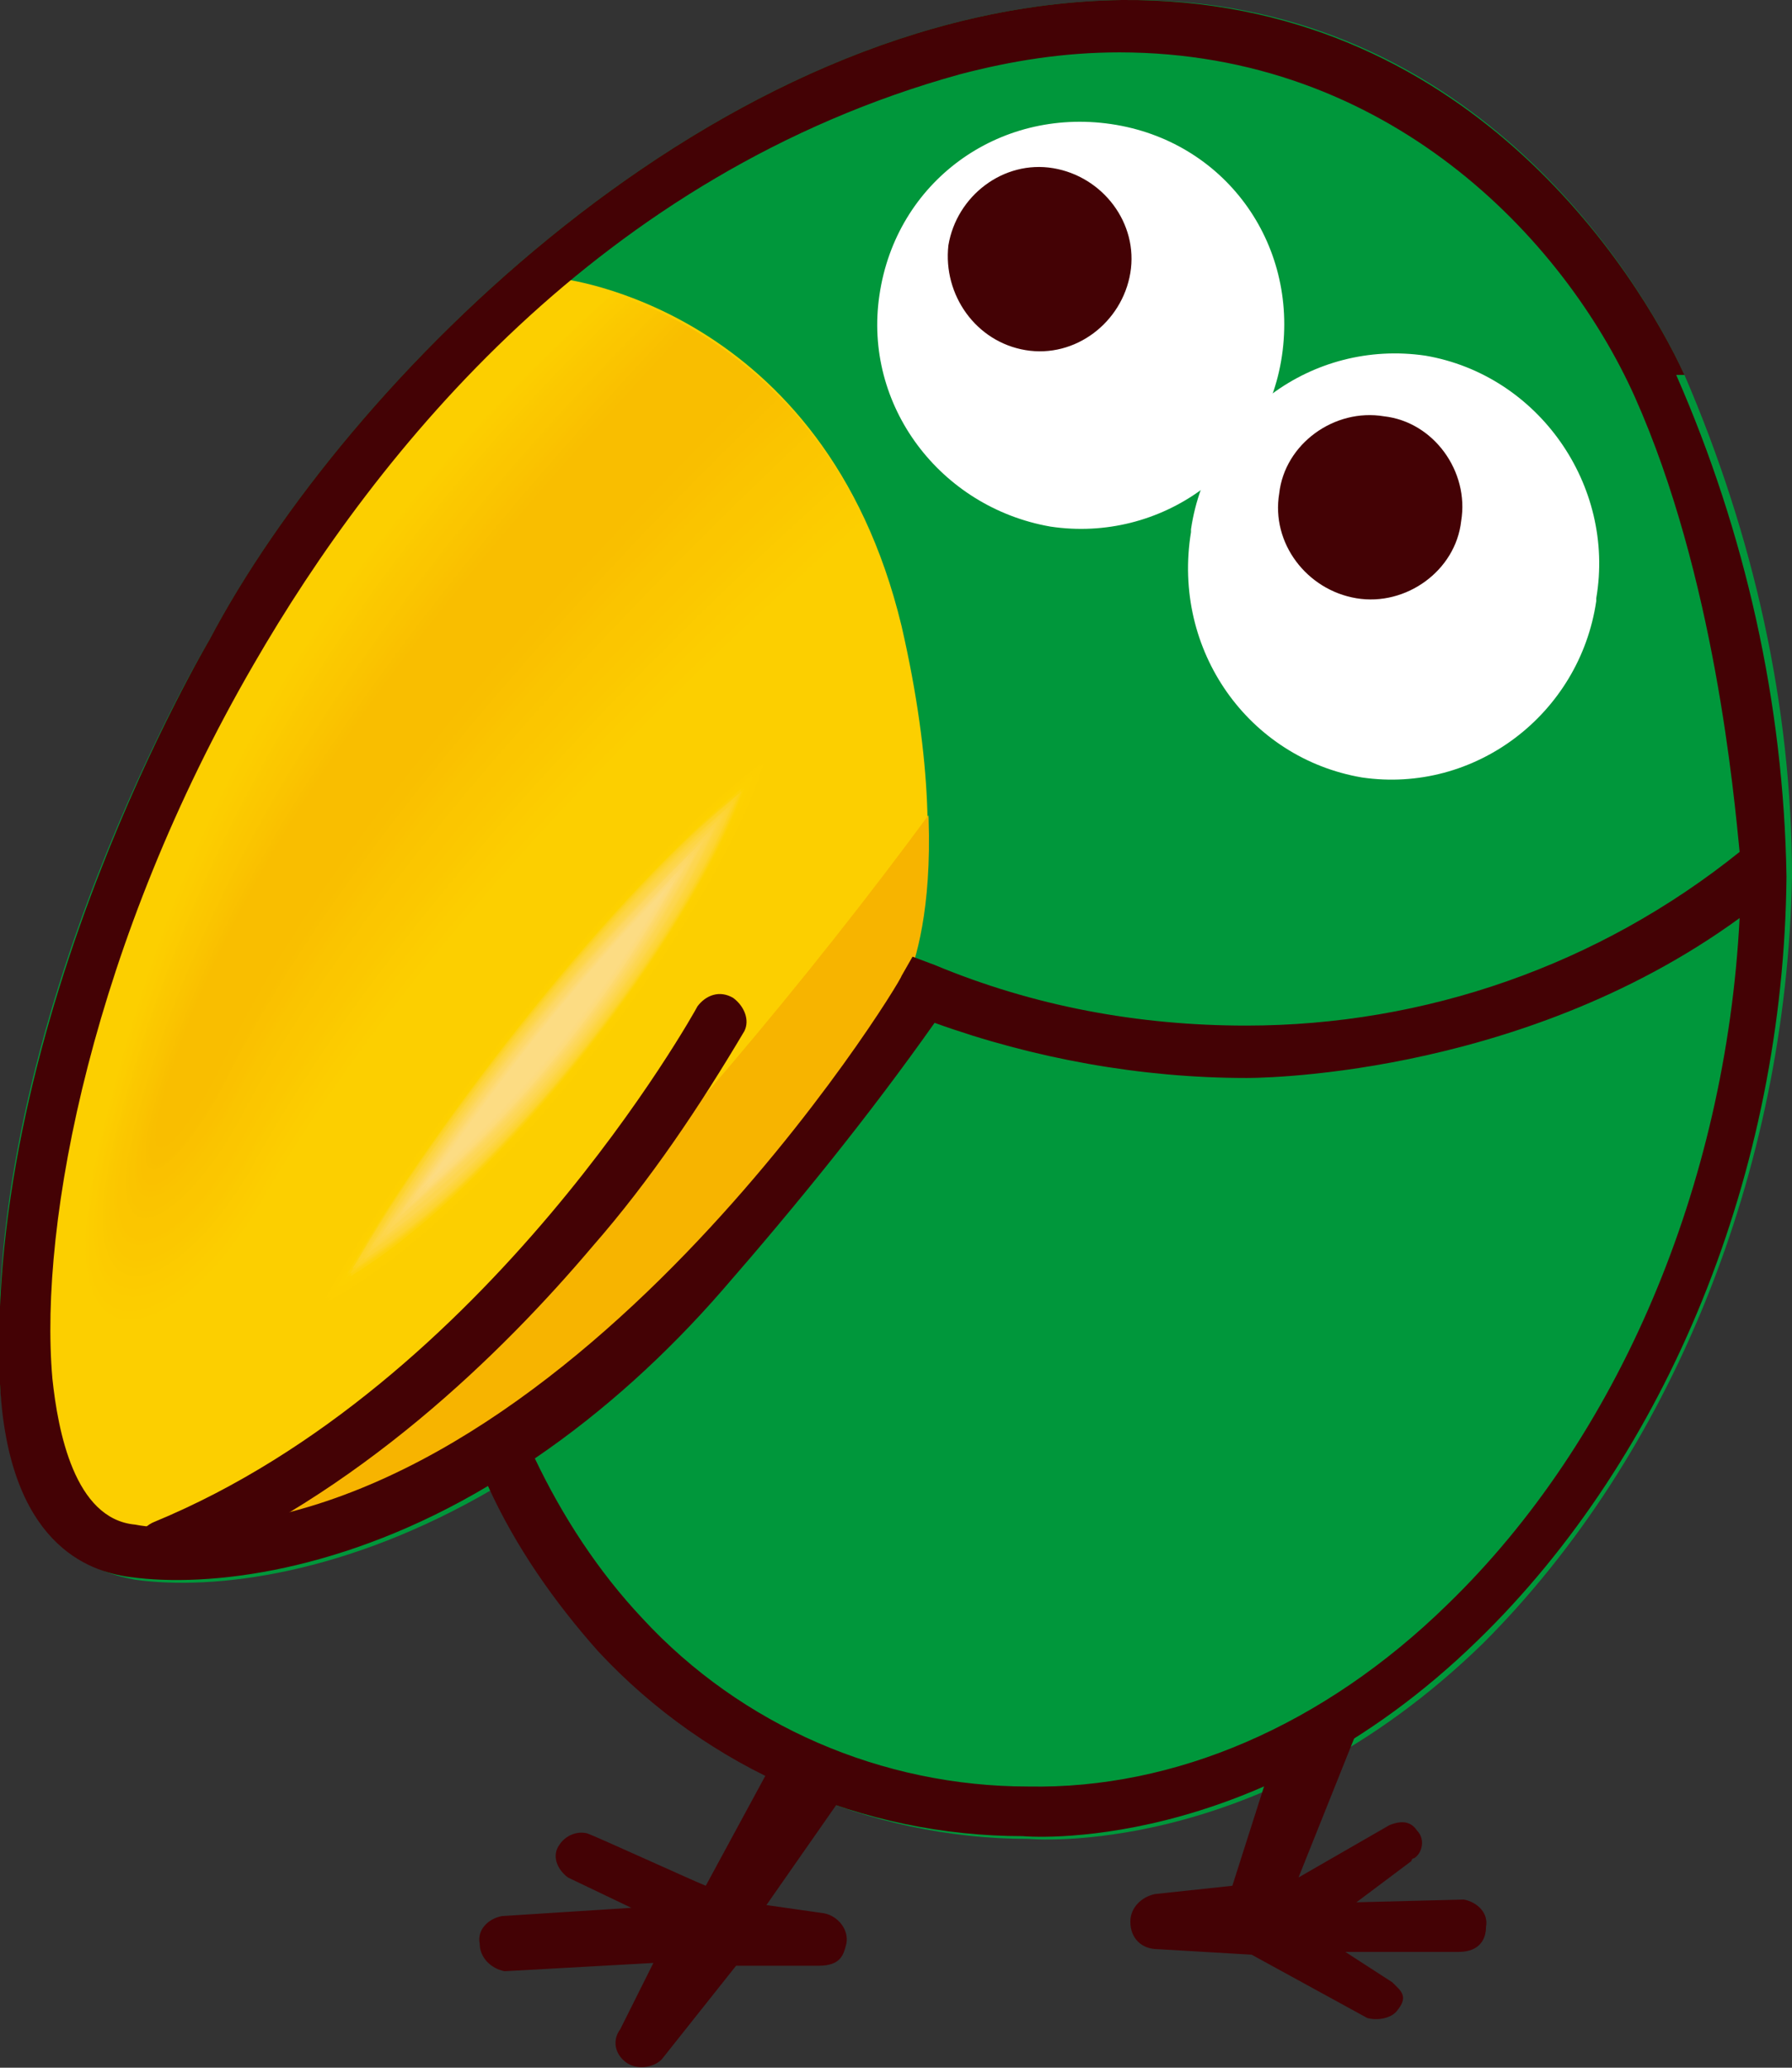 <?xml version="1.0" encoding="utf-8"?>
<!-- Generator: Adobe Illustrator 26.1.0, SVG Export Plug-In . SVG Version: 6.00 Build 0)  -->
<svg version="1.1" id="レイヤー_1" xmlns="http://www.w3.org/2000/svg" xmlns:xlink="http://www.w3.org/1999/xlink" x="0px"
	 y="0px" viewBox="0 0 65 75" style="enable-background:new 0 0 65 75;" xml:space="preserve">
<rect x="0" y="0" width="65" height="75" fill="#333333" stroke="none"/>
<style type="text/css">
	.st0{fill:#00973B;}
	.st1{fill:#440205;}
	.st2{fill:#FFFFFF;}
	.st3{fill:#FCCF00;}
	.st4{clip-path:url(#SVGID_00000096737550020832891820000011327328074867158441_);}
	.st5{fill:#FCCE00;}
	.st6{fill:#FCCD00;}
	.st7{fill:#FCCC00;}
	.st8{fill:#FCCB00;}
	.st9{fill:#FBCA00;}
	.st10{fill:#FBC900;}
	.st11{fill:#FBC800;}
	.st12{fill:#FBC700;}
	.st13{fill:#FBC600;}
	.st14{fill:#FAC500;}
	.st15{fill:#FAC400;}
	.st16{fill:#FAC300;}
	.st17{fill:#FAC200;}
	.st18{fill:#FAC100;}
	.st19{fill:#F9C000;}
	.st20{fill:#F9BF00;}
	.st21{fill:#F9BE00;}
	.st22{clip-path:url(#SVGID_00000111871799267398316510000016229436547302494379_);}
	.st23{clip-path:url(#SVGID_00000159439369524105714580000002780400074909233831_);}
	.st24{fill:url(#SVGID_00000057146360488944995060000004904463362730110905_);}
	.st25{fill:#FDD000;}
	.st26{fill:#FDD100;}
	.st27{fill:#FDD200;}
	.st28{fill:#FDD204;}
	.st29{fill:#FDD209;}
	.st30{fill:#FDD20E;}
	.st31{fill:#FDD212;}
	.st32{fill:#FDD215;}
	.st33{fill:#FDD219;}
	.st34{fill:#FDD21B;}
	.st35{fill:#FDD31E;}
	.st36{fill:#FDD320;}
	.st37{fill:#FDD322;}
	.st38{fill:#FDD324;}
	.st39{fill:#FDD326;}
	.st40{fill:#FDD328;}
	.st41{fill:#FDD32A;}
	.st42{fill:#FDD32C;}
	.st43{fill:#FDD42E;}
	.st44{fill:#FDD430;}
	.st45{fill:#FDD431;}
	.st46{fill:#FDD433;}
	.st47{fill:#FDD434;}
	.st48{fill:#FDD436;}
	.st49{fill:#FDD437;}
	.st50{fill:#FDD439;}
	.st51{fill:#FDD53A;}
	.st52{fill:#FDD53C;}
	.st53{fill:#FDD53D;}
	.st54{fill:#FDD53F;}
	.st55{fill:#FDD540;}
	.st56{fill:#FDD541;}
	.st57{fill:#FDD542;}
	.st58{fill:#FDD544;}
	.st59{fill:#FDD545;}
	.st60{fill:#FDD546;}
	.st61{fill:#FDD548;}
	.st62{fill:#FDD649;}
	.st63{fill:#FDD64A;}
	.st64{fill:#FDD64B;}
	.st65{fill:#FDD64C;}
	.st66{fill:#FDD64E;}
	.st67{fill:#FDD64F;}
	.st68{fill:#FDD650;}
	.st69{fill:#FDD651;}
	.st70{fill:#FDD652;}
	.st71{fill:#FDD653;}
	.st72{fill:#FDD654;}
	.st73{fill:#FDD756;}
	.st74{fill:#FDD757;}
	.st75{fill:#FDD758;}
	.st76{fill:#FDD759;}
	.st77{fill:#FDD75A;}
	.st78{fill:#FDD75B;}
	.st79{fill:#FDD75C;}
	.st80{fill:#FDD75D;}
	.st81{fill:#FDD75E;}
	.st82{fill:#FDD75F;}
	.st83{fill:#FDD760;}
	.st84{fill:#FDD862;}
	.st85{fill:#FDD863;}
	.st86{fill:#FDD864;}
	.st87{fill:#FDD865;}
	.st88{fill:#FDD866;}
	.st89{fill:#FDD867;}
	.st90{fill:#FDD868;}
	.st91{fill:#FDD869;}
	.st92{fill:#FDD86A;}
	.st93{fill:#FDD86B;}
	.st94{fill:#FDD86C;}
	.st95{fill:#FDD96D;}
	.st96{fill:#FDD96E;}
	.st97{fill:#FDD96F;}
	.st98{fill:#FDD970;}
	.st99{fill:#FDD971;}
	.st100{fill:#FDD972;}
	.st101{fill:#FDDA73;}
	.st102{fill:#FDDA74;}
	.st103{fill:#FDDA75;}
	.st104{fill:#FDDA76;}
	.st105{fill:#FDDA77;}
	.st106{fill:#FCDA78;}
	.st107{fill:#FDDB79;}
	.st108{fill:#FDDB7A;}
	.st109{fill:#FDDB7B;}
	.st110{fill:#FDDB7C;}
	.st111{fill:#FCDB7D;}
	.st112{fill:#FCDB7E;}
	.st113{fill:#FCDB7F;}
	.st114{fill:#FCDB80;}
	.st115{fill:#FCDB81;}
	.st116{fill:#FCDB82;}
	.st117{fill:#FCDC83;}
</style>
<g id="レイヤー_2_00000129177902623365098860000004012429340500189601_">
	<g id="素材">
		<g id="ミニキョロちゃん_1">
			<path class="st0" d="M65,31.8c-0.2,10.7-4.4,21-11.2,27.8c-8.1,7.9-16.5,7.1-16.5,7.1c-5.8,0-11.4-2.5-15.4-6.7
				c-1.7-1.8-3-3.8-4-6c-5.3,3.1-10.1,3.7-13,3.3C3.3,57,0.4,56,0,50.2c-0.7-13.2,7.6-27,7.6-27C12.5,13.9,26,0.2,40.7,0
				c12.5-0.2,18.7,9.9,20.4,13.6C63.6,19.4,65,25.6,65,31.8"/>
			<path class="st1" d="M22.7,74.8c-0.4-0.3-0.5-0.8-0.2-1.2l1.2-2.4l-5.4,0.3c-0.5-0.1-0.9-0.5-0.9-1c-0.1-0.5,0.3-0.9,0.8-1
				c0,0,0,0,0,0l4.7-0.3l-2.3-1.1c-0.4-0.3-0.6-0.8-0.3-1.2c0.2-0.3,0.6-0.5,1-0.4c0.3,0.1,3.8,1.7,4.3,1.9l2.6-4.8l2.6,1.2l-3,4.3
				l2.1,0.3c0.5,0.1,0.9,0.6,0.8,1.1c-0.1,0.4-0.2,0.8-1,0.8h-3L24,74.7C23.7,75,23.1,75.1,22.7,74.8 M49.6,73.2l-4.2-2.3L42,70.7
				c-0.6,0-1-0.4-1-1c0-0.5,0.4-0.9,0.9-1l2.8-0.3l1.5-4.7c0.2-0.1,3.3-1.7,3.3-1.6l-2.4,6l3.3-1.9c0.5-0.2,0.8-0.1,1,0.2
				c0.3,0.3,0.2,0.8-0.1,1c0,0-0.1,0-0.1,0.1l-2,1.5l3.9-0.1c0.5,0.1,0.9,0.5,0.8,1c0,0.4-0.2,0.9-1,0.9h-4.1l1.7,1.1
				c0.3,0.3,0.6,0.5,0.2,1C50.5,73.2,50,73.3,49.6,73.2L49.6,73.2z"/>
			<path class="st2" d="M38.1,19.1c4,0.6,7.8-2.1,8.4-6.2s-2.1-7.8-6.2-8.4s-7.8,2.1-8.4,6.2c0,0,0,0,0,0
				C31.3,14.7,34.1,18.4,38.1,19.1"/>
			<path class="st2" d="M49.4,28.2c4.1,0.6,7.9-2.3,8.5-6.4c0,0,0-0.1,0-0.1c0.7-4.1-2.1-8.1-6.2-8.8c-4.1-0.6-7.9,2.2-8.5,6.3
				c0,0,0,0.1,0,0.1C42.5,23.6,45.3,27.5,49.4,28.2"/>
			<path class="st1" d="M37.2,12.7c1.8,0.3,3.5-1,3.8-2.8s-1-3.5-2.8-3.8c-1.8-0.3-3.5,1-3.8,2.8c0,0,0,0,0,0
				C34.2,10.7,35.4,12.4,37.2,12.7"/>
			<path class="st1" d="M49.2,21.7c1.8,0.3,3.6-1,3.8-2.8c0.3-1.8-1-3.6-2.8-3.8c-1.8-0.3-3.6,1-3.8,2.8c0,0,0,0,0,0
				C46.1,19.7,47.4,21.4,49.2,21.7"/>
			<path class="st3" d="M32.4,36.4c0,0-13.4,22.3-27.5,19.8c-10.6-1.9,1-38.3,15.4-46.1c0,0,9.6,1,12.4,12.6
				C35,32.7,32.4,36.4,32.4,36.4"/>
			<g>
				<defs>
					<path id="SVGID_1_" d="M32.6,36.2c0,0-13.5,22.6-27.7,20.1c-10.6-1.9,1-38.3,15.4-46.1c0,0,9.6,1,12.4,12.6
						C35,32.7,32.6,36.2,32.6,36.2"/>
				</defs>
				<clipPath id="SVGID_00000057847345803975380690000007942150828695424926_">
					<use xlink:href="#SVGID_1_"  style="overflow:visible;"/>
				</clipPath>
				<g style="clip-path:url(#SVGID_00000057847345803975380690000007942150828695424926_);">
					<path class="st3" d="M33.5,17.6c-0.4-0.8-3.1-5.3-5.5-6.8c-1.3-0.8-2.7-1.5-4.2-2C9.4,21.1,5.8,32.1,3.5,41.3
						c-2.3,9.5,2.8,8.2,6,2.8C15.2,34.3,24.8,25.1,33.5,17.6"/>
					<path class="st3" d="M33.3,17.4c-0.4-0.8-3-5.1-5.3-6.5c-1.3-0.8-2.6-1.5-4.1-1.9C9.8,21,5.9,32,3.6,41.2s2.7,8,5.8,2.7
						C15.1,34.1,24.7,24.8,33.3,17.4"/>
					<path class="st5" d="M33.2,17.2c-0.4-0.8-2.9-4.9-5.1-6.3c-1.2-0.8-2.6-1.4-4-1.9C10.2,20.8,6,31.8,3.7,41.2
						c-2.3,9.1,2.6,7.8,5.7,2.5C15,34,24.7,24.5,33.2,17.2"/>
					<path class="st6" d="M33,17c-0.4-0.7-2.8-4.8-5-6.1c-1.2-0.8-2.5-1.4-3.9-1.9C10.6,20.7,6.2,31.6,3.8,41.1
						c-2.3,8.9,2.5,7.5,5.5,2.4C14.9,33.8,24.6,24.3,33,17"/>
					<path class="st6" d="M32.9,16.8c-0.4-0.7-2.7-4.6-4.8-5.9c-1.2-0.8-2.5-1.4-3.8-1.8C11,20.5,6.4,31.5,3.9,41
						c-2.2,8.7,2.5,7.3,5.4,2.2C14.8,33.6,24.5,24,32.9,16.8"/>
					<path class="st7" d="M32.7,16.6c-0.4-0.7-2.6-4.4-4.7-5.7c-1.1-0.8-2.4-1.4-3.7-1.8C11.4,20.4,6.5,31.3,4,40.9
						C1.8,49.4,6.4,48,9.3,43C14.7,33.4,24.5,23.7,32.7,16.6"/>
					<path class="st8" d="M32.6,16.3c-0.4-0.7-2.5-4.2-4.5-5.4c-1.1-0.7-2.3-1.3-3.6-1.8C11.8,20.3,6.6,31.2,4.1,40.8
						c-2.2,8.3,2.3,6.9,5.1,2C14.6,33.2,24.4,23.5,32.6,16.3"/>
					<path class="st8" d="M32.4,16.1c-0.4-0.7-2.5-4.1-4.3-5.2c-1.1-0.7-2.3-1.3-3.5-1.7C12.2,20.1,6.8,31,4.2,40.7
						c-2.2,8.1,2.2,6.6,4.9,1.8C14.5,33,24.3,23.2,32.4,16.1"/>
					<path class="st9" d="M32.3,15.9c-0.4-0.7-2.4-3.9-4.2-5c-1.1-0.7-2.2-1.3-3.4-1.7C12.6,20,6.9,30.9,4.3,40.7
						c-2.1,7.9,2.1,6.4,4.8,1.7C14.4,32.8,24.3,22.9,32.3,15.9"/>
					<path class="st10" d="M32.1,15.7c-0.4-0.6-2.3-3.7-4-4.8c-1-0.7-2.1-1.2-3.3-1.6C13,19.8,7,30.7,4.4,40.6
						c-2.1,7.7,2.1,6.2,4.6,1.5C14.3,32.6,24.2,22.7,32.1,15.7"/>
					<path class="st11" d="M32,15.5c-0.4-0.6-2.2-3.5-3.8-4.6c-1-0.7-2.1-1.2-3.2-1.6C13.4,19.7,7.2,30.6,4.5,40.5
						c-2,7.5,2,6,4.5,1.4C14.2,32.5,24.1,22.4,32,15.5"/>
					<path class="st11" d="M31.8,15.3c-0.4-0.6-2.1-3.3-3.7-4.3c-1-0.6-2-1.2-3.1-1.6c-11.2,10.1-17.7,21-20.4,31
						c-2,7.3,1.9,5.8,4.3,1.3C14,32.3,24,22.1,31.8,15.3"/>
					<path class="st12" d="M31.7,15.1c-0.4-0.6-2-3.2-3.5-4.1c-0.9-0.6-1.9-1.1-3-1.6C14.3,19.4,7.5,30.2,4.7,40.3
						c-2,7.1,1.8,5.5,4.2,1.1C14,32.1,24,21.9,31.7,15.1"/>
					<path class="st13" d="M31.5,14.9c-0.9-1.5-2-2.8-3.3-3.9c-0.9-0.6-1.9-1.1-2.9-1.5C14.7,19.2,7.7,30.1,4.8,40.3
						c-1.9,6.9,1.7,5.3,4,1C13.8,31.9,23.9,21.6,31.5,14.9"/>
					<path class="st13" d="M31.4,14.7c-0.8-1.4-1.9-2.6-3.1-3.7c-0.9-0.6-1.8-1.1-2.8-1.5C15,19.1,7.8,29.9,4.9,40.2
						C3,46.9,6.5,45.2,8.8,41C13.8,31.7,23.9,21.3,31.4,14.7"/>
					<path class="st13" d="M31.2,14.5c-0.8-1.3-1.8-2.5-3-3.4c-0.9-0.6-1.8-1.1-2.7-1.4C15.5,18.9,7.9,29.8,5,40.1
						c-1.9,6.5,1.5,4.8,3.7,0.7C13.7,31.5,23.9,21.1,31.2,14.5"/>
					<path class="st14" d="M31,14.2c-0.8-1.2-1.7-2.3-2.8-3.2c-0.8-0.6-1.7-1-2.6-1.4C15.9,18.8,8.1,29.6,5.1,40
						c-1.8,6.3,1.4,4.6,3.6,0.6C13.5,31.3,23.8,20.8,31,14.2"/>
					<path class="st15" d="M30.9,14c-0.7-1.1-1.6-2.1-2.7-3c-0.8-0.5-1.6-1-2.5-1.4c-9.4,9-17.5,19.8-20.5,30.3
						c-1.8,6.2,1.4,4.4,3.4,0.4C13.4,31.1,23.7,20.6,30.9,14"/>
					<path class="st15" d="M30.8,13.8c-0.7-1.1-1.5-2-2.5-2.8c-0.8-0.5-1.6-0.9-2.4-1.3C16.7,18.5,8.4,29.3,5.3,39.8
						c-1.8,6,1.3,4.2,3.3,0.3C13.3,30.9,23.6,20.3,30.8,13.8"/>
					<path class="st16" d="M30.6,13.6c-0.6-1-1.4-1.8-2.3-2.6c-0.7-0.5-1.5-0.9-2.4-1.3c-8.8,8.6-17.4,19.4-20.5,30
						c-1.7,5.8,1.2,4,3.1,0.2C13.2,30.7,23.5,20,30.6,13.6"/>
					<path class="st17" d="M30.5,13.4c-0.6-0.9-1.3-1.7-2.2-2.3c-0.7-0.5-1.5-0.9-2.2-1.3C17.5,18.2,8.7,29,5.5,39.7
						c-1.7,5.6,1.1,3.7,3,0C13.1,30.6,23.5,19.7,30.5,13.4"/>
					<path class="st18" d="M30.3,13.2c-0.6-0.8-1.2-1.5-2-2.1c-0.7-0.5-1.4-0.9-2.2-1.2C17.9,18,8.9,28.9,5.6,39.6
						c-1.6,5.4,1,3.5,2.8-0.1C13,30.4,23.4,19.5,30.3,13.2"/>
					<path class="st18" d="M30.1,13c-0.5-0.7-1.1-1.3-1.8-1.9c-0.6-0.5-1.3-0.9-2.1-1.2C18.3,17.9,9,28.7,5.7,39.5
						c-1.6,5.2,0.9,3.3,2.7-0.3C12.9,30.2,23.4,19.3,30.1,13"/>
					<path class="st19" d="M30,12.8c-0.5-0.6-1.1-1.2-1.7-1.7c-0.6-0.4-1.3-0.8-2-1.2C18.8,17.7,9.2,28.6,5.8,39.4
						c-1.6,5,0.8,3,2.5-0.4C12.8,30,23.3,19,30,12.8"/>
					<path class="st20" d="M29.8,12.6c-0.4-0.5-0.9-1-1.5-1.4c-0.6-0.4-1.2-0.8-1.9-1.1C19.2,17.6,9.4,28.4,5.9,39.4
						c-1.5,4.8,0.7,2.8,2.4-0.5C12.6,29.8,23.3,18.7,29.8,12.6"/>
					<path class="st20" d="M29.7,12.4c-0.4-0.4-0.8-0.9-1.3-1.2c-0.6-0.4-1.2-0.8-1.8-1.1C19.6,17.4,9.5,28.3,6,39.3
						c-1.5,4.6,0.7,2.6,2.2-0.7C12.6,29.6,23.2,18.4,29.7,12.4"/>
					<path class="st21" d="M29.5,12.1c-0.4-0.4-0.7-0.7-1.1-1c-0.5-0.4-1.1-0.8-1.7-1.1c-6.7,7.2-17,18-20.6,29.1
						c-1.4,4.4,0.6,2.4,2.1-0.8C12.4,29.4,23.1,18.2,29.5,12.1"/>
				</g>
			</g>
			<g>
				<defs>
					<path id="SVGID_00000150782386115970547020000014703768512515744396_" d="M34.6,28.3C25.9,40.4,13,54.2,7.9,55.5
						c-0.6,0.1,3.2,0.8,10.9-4c1.6-1,10.1-9.2,15.8-16.7L34.6,28.3"/>
				</defs>
				<clipPath id="SVGID_00000067955541569630852580000015011816614287270821_">
					<use xlink:href="#SVGID_00000150782386115970547020000014703768512515744396_"  style="overflow:visible;"/>
				</clipPath>
				<g style="clip-path:url(#SVGID_00000067955541569630852580000015011816614287270821_);">
					<g>
						<defs>
							<path id="SVGID_00000099645973604926985620000011314252947446648473_" d="M32.6,36.2c0,0-13.5,22.6-27.7,20.1
								c-10.6-1.9,1-38.3,15.4-46.1c0,0,9.6,1,12.4,12.6C35,32.7,32.6,36.2,32.6,36.2"/>
						</defs>
						<clipPath id="SVGID_00000008120013960650439090000016296177018677983891_">
							<use xlink:href="#SVGID_00000099645973604926985620000011314252947446648473_"  style="overflow:visible;"/>
						</clipPath>
						<g style="clip-path:url(#SVGID_00000008120013960650439090000016296177018677983891_);">
							
								<linearGradient id="SVGID_00000074413420432208230060000000621552781231933573_" gradientUnits="userSpaceOnUse" x1="1192.267" y1="-9071.315" x2="1193.267" y2="-9071.315" gradientTransform="matrix(2.536 1.902 -1.902 2.536 -20258.566 20774.434)">
								<stop  offset="0" style="stop-color:#FCCF00"/>
								<stop  offset="1" style="stop-color:#F7B400"/>
							</linearGradient>
							<polygon style="fill:url(#SVGID_00000074413420432208230060000000621552781231933573_);" points="-29,41.1 9,-9.6 58.4,27.5 
								20.4,78.2 							"/>
						</g>
					</g>
				</g>
			</g>
			<path class="st1" d="M6,57c-0.4,0-0.7-0.2-0.9-0.6c-0.2-0.5,0-1,0.5-1.2c0,0,0,0,0,0c12.1-5,19.6-18.5,19.7-18.7
				c0.3-0.4,0.8-0.6,1.3-0.3c0.4,0.3,0.6,0.8,0.4,1.2c-1.6,2.7-3.4,5.4-5.5,7.8c-3.3,3.9-8.5,9-15.2,11.8C6.2,57,6.1,57,6,57"/>
			<path class="st3" d="M27.8,27.6c-1.7,5.6-9.9,16.5-16,19.8C14.9,41.4,22.9,31.1,27.8,27.6"/>
			<path class="st3" d="M27.7,27.6c-1.7,5.6-9.8,16.3-16,19.7C14.9,41.4,22.9,31.1,27.7,27.6"/>
			<path class="st3" d="M27.7,27.6c-1.7,5.5-9.8,16.2-15.9,19.6C14.9,41.4,22.9,31.2,27.7,27.6"/>
			<path class="st25" d="M27.7,27.7c-1.7,5.5-9.7,16.2-15.8,19.5C15,41.4,22.9,31.2,27.7,27.7"/>
			<path class="st25" d="M27.6,27.7c-1.7,5.5-9.7,16.1-15.8,19.4C15,41.3,22.9,31.2,27.6,27.7"/>
			<path class="st25" d="M27.6,27.8c-1.7,5.5-9.6,16-15.7,19.3C15,41.3,22.9,31.3,27.6,27.8"/>
			<path class="st25" d="M27.6,27.8c-1.7,5.5-9.6,15.9-15.6,19.3C15,41.3,22.9,31.3,27.6,27.8"/>
			<path class="st25" d="M27.5,27.8C25.8,33.3,18,43.7,12,47C15,41.3,22.8,31.4,27.5,27.8"/>
			<path class="st25" d="M27.5,27.9C25.8,33.3,18,43.6,12,47C15.1,41.2,22.9,31.4,27.5,27.9"/>
			<path class="st25" d="M27.5,27.9c-1.7,5.4-9.4,15.7-15.4,19C15.1,41.2,22.8,31.4,27.5,27.9"/>
			<path class="st25" d="M27.4,28C25.7,33.4,18,43.6,12,46.9C15.2,41.2,22.8,31.5,27.4,28"/>
			<path class="st25" d="M27.4,28c-1.7,5.4-9.4,15.5-15.3,18.9C15.2,41.1,22.8,31.5,27.4,28"/>
			<path class="st25" d="M27.4,28.1c-1.8,5.4-9.3,15.4-15.2,18.8C15.2,41.1,22.8,31.5,27.4,28.1"/>
			<path class="st25" d="M27.3,28.1c-1.8,5.3-9.3,15.4-15.2,18.7C15.3,41.1,22.8,31.6,27.3,28.1"/>
			<path class="st26" d="M27.3,28.1c-1.8,5.3-9.3,15.3-15.1,18.6C15.3,41.1,22.7,31.6,27.3,28.1"/>
			<path class="st26" d="M27.3,28.2c-1.8,5.3-9.2,15.2-15,18.5C15.4,41,22.8,31.7,27.3,28.2"/>
			<path class="st26" d="M27.2,28.2c-1.8,5.3-9.1,15.1-14.9,18.4C15.4,41,22.7,31.7,27.2,28.2"/>
			<path class="st26" d="M27.2,28.3c-1.8,5.3-9.1,15-14.9,18.4C15.4,41,22.7,31.7,27.2,28.3"/>
			<path class="st26" d="M27.2,28.3c-1.8,5.3-9,14.9-14.8,18.3C15.4,41,22.7,31.8,27.2,28.3"/>
			<path class="st26" d="M27.2,28.3c-1.8,5.2-9,14.9-14.8,18.2C15.5,40.9,22.7,31.8,27.2,28.3"/>
			<path class="st26" d="M27.1,28.4c-1.8,5.2-9,14.8-14.7,18.1C15.5,40.9,22.7,31.8,27.1,28.4"/>
			<path class="st26" d="M27.1,28.4c-1.8,5.2-8.9,14.7-14.6,18C15.5,40.8,22.6,31.8,27.1,28.4"/>
			<path class="st26" d="M27,28.5c-1.8,5.2-8.9,14.6-14.6,18C15.6,40.9,22.6,32,27,28.5"/>
			<path class="st27" d="M27,28.5c-1.8,5.2-8.8,14.5-14.5,17.9C15.6,40.8,22.6,31.9,27,28.5"/>
			<path class="st27" d="M27,28.6c-1.8,5.1-8.8,14.5-14.5,17.8C15.6,40.8,22.6,32,27,28.6"/>
			<path class="st28" d="M27,28.6c-1.8,5.1-8.7,14.4-14.4,17.7C15.7,40.8,22.6,32,27,28.6"/>
			<path class="st29" d="M26.9,28.6c-1.8,5.1-8.7,14.3-14.3,17.6C15.7,40.8,22.6,32.1,26.9,28.6"/>
			<path class="st30" d="M26.9,28.7c-1.8,5.1-8.6,14.2-14.2,17.6C15.7,40.7,22.5,32.1,26.9,28.7"/>
			<path class="st31" d="M26.9,28.7c-1.8,5.1-8.6,14.1-14.2,17.5C15.8,40.7,22.5,32.2,26.9,28.7"/>
			<path class="st32" d="M26.8,28.8c-1.8,5.1-8.6,14.1-14.1,17.4C15.8,40.7,22.5,32.1,26.8,28.8"/>
			<path class="st33" d="M26.8,28.8c-1.8,5-8.5,14-14,17.3C15.9,40.6,22.5,32.2,26.8,28.8"/>
			<path class="st34" d="M26.8,28.8c-1.8,5-8.5,13.9-14,17.2C15.8,40.6,22.5,32.2,26.8,28.8"/>
			<path class="st35" d="M26.7,28.9c-1.8,5-8.4,13.8-13.9,17.1C15.9,40.6,22.5,32.3,26.7,28.9"/>
			<path class="st36" d="M26.7,28.9c-1.8,5-8.4,13.7-13.8,17.1C15.9,40.6,22.5,32.3,26.7,28.9"/>
			<path class="st37" d="M26.7,29c-1.8,5-8.3,13.6-13.8,17C16,40.6,22.4,32.4,26.7,29"/>
			<path class="st38" d="M26.6,29c-1.8,5-8.3,13.6-13.7,16.9C16,40.5,22.4,32.4,26.6,29"/>
			<path class="st39" d="M26.6,29c-1.8,5-8.2,13.5-13.6,16.9C16,40.5,22.4,32.4,26.6,29"/>
			<path class="st40" d="M26.6,29.1C24.8,34,18.4,42.5,13,45.8C16,40.5,22.4,32.5,26.6,29.1"/>
			<path class="st41" d="M26.6,29.1C24.7,34,18.4,42.4,13,45.8C16,40.4,22.4,32.5,26.6,29.1"/>
			<path class="st42" d="M26.5,29.2C24.7,34,18.4,42.4,13,45.7C16.1,40.4,22.3,32.5,26.5,29.2"/>
			<path class="st43" d="M26.5,29.2c-1.8,4.9-8,13.2-13.4,16.5C16.2,40.4,22.4,32.6,26.5,29.2"/>
			<path class="st44" d="M26.5,29.3c-1.8,4.8-8,13.1-13.3,16.4C16.2,40.4,22.3,32.7,26.5,29.3"/>
			<path class="st45" d="M26.4,29.3c-1.8,4.8-8,13-13.2,16.3C16.2,40.3,22.3,32.6,26.4,29.3"/>
			<path class="st46" d="M26.4,29.3c-1.8,4.8-7.9,12.9-13.2,16.2C16.3,40.3,22.3,32.7,26.4,29.3"/>
			<path class="st47" d="M26.4,29.4c-1.8,4.8-7.9,12.8-13.1,16.2C16.3,40.3,22.3,32.7,26.4,29.4"/>
			<path class="st48" d="M26.3,29.4c-1.8,4.8-7.8,12.8-13,16.1C16.4,40.3,22.3,32.8,26.3,29.4"/>
			<path class="st49" d="M26.3,29.5c-1.8,4.8-7.8,12.7-13,16C16.3,40.2,22.2,32.8,26.3,29.5"/>
			<path class="st50" d="M26.3,29.5c-1.8,4.7-7.7,12.6-12.9,15.9C16.4,40.2,22.3,32.8,26.3,29.5"/>
			<path class="st51" d="M26.2,29.5c-1.8,4.7-7.7,12.5-12.8,15.8C16.4,40.2,22.2,32.9,26.2,29.5"/>
			<path class="st52" d="M26.2,29.6c-1.9,4.7-7.6,12.4-12.8,15.8C16.4,40.1,22.2,32.9,26.2,29.6"/>
			<path class="st53" d="M26.2,29.6c-1.8,4.7-7.6,12.4-12.7,15.7C16.5,40.1,22.2,33,26.2,29.6"/>
			<path class="st54" d="M26.1,29.7c-1.9,4.7-7.5,12.3-12.6,15.6C16.5,40.1,22.2,33,26.1,29.7"/>
			<path class="st55" d="M26.1,29.7c-1.9,4.6-7.5,12.2-12.6,15.5C16.5,40.1,22.2,33,26.1,29.7"/>
			<path class="st56" d="M26,29.8c-1.9,4.6-7.5,12.1-12.5,15.4C16.5,40,22.1,33.1,26,29.8"/>
			<path class="st57" d="M26,29.8c-1.9,4.6-7.4,12-12.4,15.4C16.6,40,22.1,33.1,26,29.8"/>
			<path class="st58" d="M26,29.8c-1.9,4.6-7.4,11.9-12.4,15.3C16.7,40,22.2,33.1,26,29.8"/>
			<path class="st59" d="M26,29.9c-1.9,4.6-7.3,11.9-12.3,15.2C16.7,40,22.1,33.2,26,29.9"/>
			<path class="st60" d="M25.9,29.9C24,34.5,18.7,41.7,13.7,45C16.7,39.9,22.1,33.2,25.9,29.9"/>
			<path class="st61" d="M25.9,30c-1.9,4.5-7.2,11.7-12.2,15C16.7,39.9,22.1,33.3,25.9,30"/>
			<path class="st62" d="M25.9,30c-1.8,4.5-7.2,11.6-12.1,14.9C16.8,39.9,22.1,33.3,25.9,30"/>
			<path class="st63" d="M25.9,30c-1.9,4.5-7.1,11.5-12,14.9C17.2,39.4,21.2,34.4,25.9,30"/>
			<path class="st64" d="M25.8,30.1c-1.9,4.5-7.1,11.5-12,14.8C17.1,39.4,21.2,34.5,25.8,30.1"/>
			<path class="st65" d="M25.8,30.1c-1.9,4.5-7.1,11.4-11.9,14.7C17.2,39.4,21.2,34.5,25.8,30.1"/>
			<path class="st66" d="M25.8,30.2c-1.9,4.4-7,11.3-11.8,14.6C17.2,39.4,21.2,34.5,25.8,30.2"/>
			<path class="st67" d="M25.7,30.2c-1.9,4.4-7,11.2-11.8,14.5C17.2,39.4,21.2,34.5,25.7,30.2"/>
			<path class="st68" d="M25.7,30.3c-1.9,4.4-6.9,11.1-11.7,14.5C17.2,39.4,21.2,34.5,25.7,30.3"/>
			<path class="st69" d="M25.7,30.3C23,35.9,19,40.9,14,44.7C17.3,39.4,21.2,34.6,25.7,30.3"/>
			<path class="st70" d="M25.6,30.3C22.9,35.9,19,40.8,14,44.6C17.3,39.4,21.2,34.6,25.6,30.3"/>
			<path class="st71" d="M25.6,30.4C22.9,35.9,19,40.8,14,44.6C17.3,39.4,21.1,34.6,25.6,30.4"/>
			<path class="st72" d="M25.6,30.4c-2.7,5.5-6.6,10.4-11.5,14.1C17.3,39.4,21.2,34.6,25.6,30.4"/>
			<path class="st73" d="M25.5,30.5c-2.7,5.5-6.6,10.3-11.4,14.1C17.3,39.4,21.2,34.7,25.5,30.5"/>
			<path class="st74" d="M25.5,30.5c-2.6,5.5-6.5,10.3-11.3,14C17.3,39.4,21.2,34.7,25.5,30.5"/>
			<path class="st75" d="M25.5,30.5C22.8,36,19,40.7,14.2,44.4C17.4,39.3,21.2,34.7,25.5,30.5"/>
			<path class="st76" d="M25.4,30.6C22.8,36,19,40.7,14.3,44.4C17.4,39.3,21.1,34.7,25.4,30.6"/>
			<path class="st77" d="M25.4,30.6c-2.6,5.4-6.4,10-11.1,13.7C17.4,39.3,21.1,34.7,25.4,30.6"/>
			<path class="st78" d="M25.4,30.7c-2.6,5.3-6.4,10-11,13.6C17.5,39.3,21.2,34.7,25.4,30.7"/>
			<path class="st79" d="M25.3,30.7c-2.6,5.3-6.4,9.9-11,13.6C17.4,39.3,21.1,34.8,25.3,30.7"/>
			<path class="st80" d="M25.3,30.8C22.7,36,19,40.6,14.4,44.2C17.5,39.3,21.1,34.8,25.3,30.8"/>
			<path class="st81" d="M25.3,30.8C22.7,36,19,40.6,14.4,44.2C17.5,39.3,21.1,34.8,25.3,30.8"/>
			<path class="st82" d="M25.2,30.8C22.7,36,19,40.6,14.5,44.1C17.5,39.3,21.1,34.8,25.2,30.8"/>
			<path class="st83" d="M25.2,30.9C22.7,36,19,40.5,14.5,44.1C17.5,39.3,21.1,34.8,25.2,30.9"/>
			<path class="st84" d="M25.2,30.9C22.6,36,19,40.5,14.5,44.1C17.6,39.3,21.1,34.9,25.2,30.9"/>
			<path class="st85" d="M25.2,31c-2.5,5-6.2,9.5-10.6,13C17.6,39.3,21.1,34.9,25.2,31"/>
			<path class="st86" d="M25.1,31c-2.5,5-6.1,9.5-10.5,13C17.6,39.3,21.1,34.9,25.1,31"/>
			<path class="st87" d="M25,31c-2.5,5-6.1,9.4-10.4,12.9C17.6,39.2,21.1,34.9,25,31"/>
			<path class="st88" d="M25,31.1c-2.5,5-6,9.3-10.4,12.8C17.6,39.2,21.1,34.9,25,31.1"/>
			<path class="st89" d="M25,31.1c-2.5,4.9-6,9.3-10.3,12.7C17.7,39.2,21.1,35,25,31.1"/>
			<path class="st90" d="M25,31.2c-2.5,4.9-6,9.2-10.3,12.7C17.7,39.2,21.1,35,25,31.2"/>
			<path class="st91" d="M25,31.2c-2.5,4.9-6,9.1-10.2,12.6C17.7,39.2,21.1,35,25,31.2"/>
			<path class="st92" d="M24.9,31.2c-2.5,4.8-5.9,9.1-10.1,12.5C17.7,39.2,21.1,35,24.9,31.2"/>
			<path class="st93" d="M24.9,31.3c-2.4,4.8-5.9,9-10,12.4C17.8,39.2,21.1,35,24.9,31.3"/>
			<path class="st94" d="M24.9,31.3c-2.5,4.8-5.9,8.9-10,12.3C17.7,39.2,21.1,35.1,24.9,31.3"/>
			<path class="st95" d="M24.8,31.4c-2.4,4.7-5.8,8.9-9.9,12.3C17.8,39.2,21.1,35.1,24.8,31.4"/>
			<path class="st96" d="M24.8,31.4c-2.4,4.7-5.8,8.8-9.9,12.2C17.8,39.2,21.1,35.1,24.8,31.4"/>
			<path class="st97" d="M24.8,31.5c-2.4,4.6-5.8,8.8-9.8,12.1C17.8,39.2,21.1,35.1,24.8,31.5"/>
			<path class="st98" d="M24.7,31.5c-2.4,4.6-5.7,8.7-9.7,12C17.9,39.2,21.1,35.2,24.7,31.5"/>
			<path class="st99" d="M24.7,31.5c-2.4,4.6-5.7,8.6-9.7,11.9C17.8,39.2,21.1,35.2,24.7,31.5"/>
			<path class="st100" d="M24.7,31.6c-2.4,4.5-5.7,8.6-9.6,11.9C17.8,39.2,21,35.2,24.7,31.6"/>
			<path class="st101" d="M24.6,31.6c-2.4,4.5-5.6,8.5-9.5,11.8C17.9,39.1,21.1,35.2,24.6,31.6"/>
			<path class="st102" d="M24.6,31.7c-2.4,4.5-5.6,8.4-9.5,11.7C17.9,39.1,21.1,35.2,24.6,31.7"/>
			<path class="st103" d="M24.6,31.7c-2.4,4.4-5.5,8.4-9.4,11.6C17.9,39.1,21.1,35.2,24.6,31.7"/>
			<path class="st104" d="M24.5,31.7c-2.3,4.4-5.5,8.3-9.3,11.5C17.9,39.1,21.1,35.3,24.5,31.7"/>
			<path class="st105" d="M24.5,31.8c-2.3,4.4-5.5,8.2-9.3,11.4C18,39.1,21.1,35.3,24.5,31.8"/>
			<path class="st106" d="M24.5,31.8c-2.3,4.3-5.4,8.2-9.2,11.4C18,39.1,21.1,35.3,24.5,31.8"/>
			<path class="st107" d="M24.5,31.9c-2.3,4.3-5.4,8.1-9.1,11.3C18,39.1,21.1,35.3,24.5,31.9"/>
			<path class="st108" d="M24.4,31.9c-2.3,4.3-5.4,8-9.1,11.2C18,39.1,21.1,35.3,24.4,31.9"/>
			<path class="st109" d="M24.4,32c-2.3,4.2-5.4,8-9,11.1C18,39.1,21,35.4,24.4,32"/>
			<path class="st110" d="M24.4,32c-2.3,4.2-5.3,7.9-8.9,11C18.1,39.1,21,35.4,24.4,32"/>
			<path class="st111" d="M24.3,32c-2.3,4.2-5.3,7.9-8.9,11C18.1,39.1,21,35.4,24.3,32"/>
			<path class="st112" d="M24.3,32.1c-2.3,4.1-5.3,7.8-8.8,10.9C18.1,39.1,21,35.4,24.3,32.1"/>
			<path class="st113" d="M24.3,32.1c-2.3,4.1-5.2,7.7-8.7,10.8C18.1,39.1,21,35.4,24.3,32.1"/>
			<path class="st114" d="M24.2,32.2c-2.3,4-5.2,7.7-8.7,10.7C18.1,39.1,21,35.5,24.2,32.2"/>
			<path class="st114" d="M24.2,32.2c-2.2,4-5.2,7.6-8.6,10.6C18.2,39,21,35.5,24.2,32.2"/>
			<path class="st115" d="M24.2,32.2c-2.2,4-5.1,7.5-8.5,10.5C18.2,39,21,35.5,24.2,32.2"/>
			<path class="st116" d="M24.1,32.3c-2.2,3.9-5.1,7.5-8.5,10.5C18.2,39,21,35.5,24.1,32.3"/>
			<path class="st117" d="M24.1,32.3c-2.2,3.9-5.1,7.4-8.4,10.4C18.2,39,21,35.5,24.1,32.3"/>
			<path class="st1" d="M61.1,13.6C59.4,9.9,53.2-0.1,40.7,0C26,0.2,12.5,13.9,7.6,23.2c0,0-8.2,13.8-7.6,27c0.3,5.8,3.2,6.8,4.7,7
				c2.9,0.4,7.8-0.2,13-3.3c1,2.2,2.4,4.2,4,6c4,4.3,9.6,6.7,15.4,6.7c0,0,8.4,0.8,16.5-7.1c6.9-6.7,11.1-17,11.2-27.7
				c-0.1-6.3-1.5-12.5-4-18.2 M6.3,55.4c-0.4,0-0.9,0-1.4-0.1c-2.2-0.2-2.8-3.4-3-5.3c-0.5-5.7,1.5-15.9,7.3-25.9
				c4.5-7.8,12.6-17.8,25.6-21.4c1.9-0.5,3.8-0.8,5.8-0.8c9.7,0,16.1,6.7,18.7,12.5c2.9,6.5,3.6,14.5,3.8,16.5
				c-5.1,4.1-11.4,6.3-17.9,6.3c-3.9,0-7.7-0.7-11.3-2.2l-0.8-0.3l-0.4,0.7C32.7,35.6,20.6,55.4,6.3,55.4z M52.5,58.2
				c-4.5,4.4-9.9,6.7-15.2,6.6c-5.3,0-10.4-2.2-14-6.1c-1.6-1.7-2.9-3.7-3.9-5.8c2.5-1.7,4.8-3.8,6.8-6.1c2.7-3.1,5.3-6.3,7.7-9.7
				c3.6,1.3,7.5,2,11.3,2c0,0,9.8,0.1,17.9-5.8C62.6,43,58.7,52.2,52.5,58.2z"/>
		</g>
	</g>
</g>
</svg>

